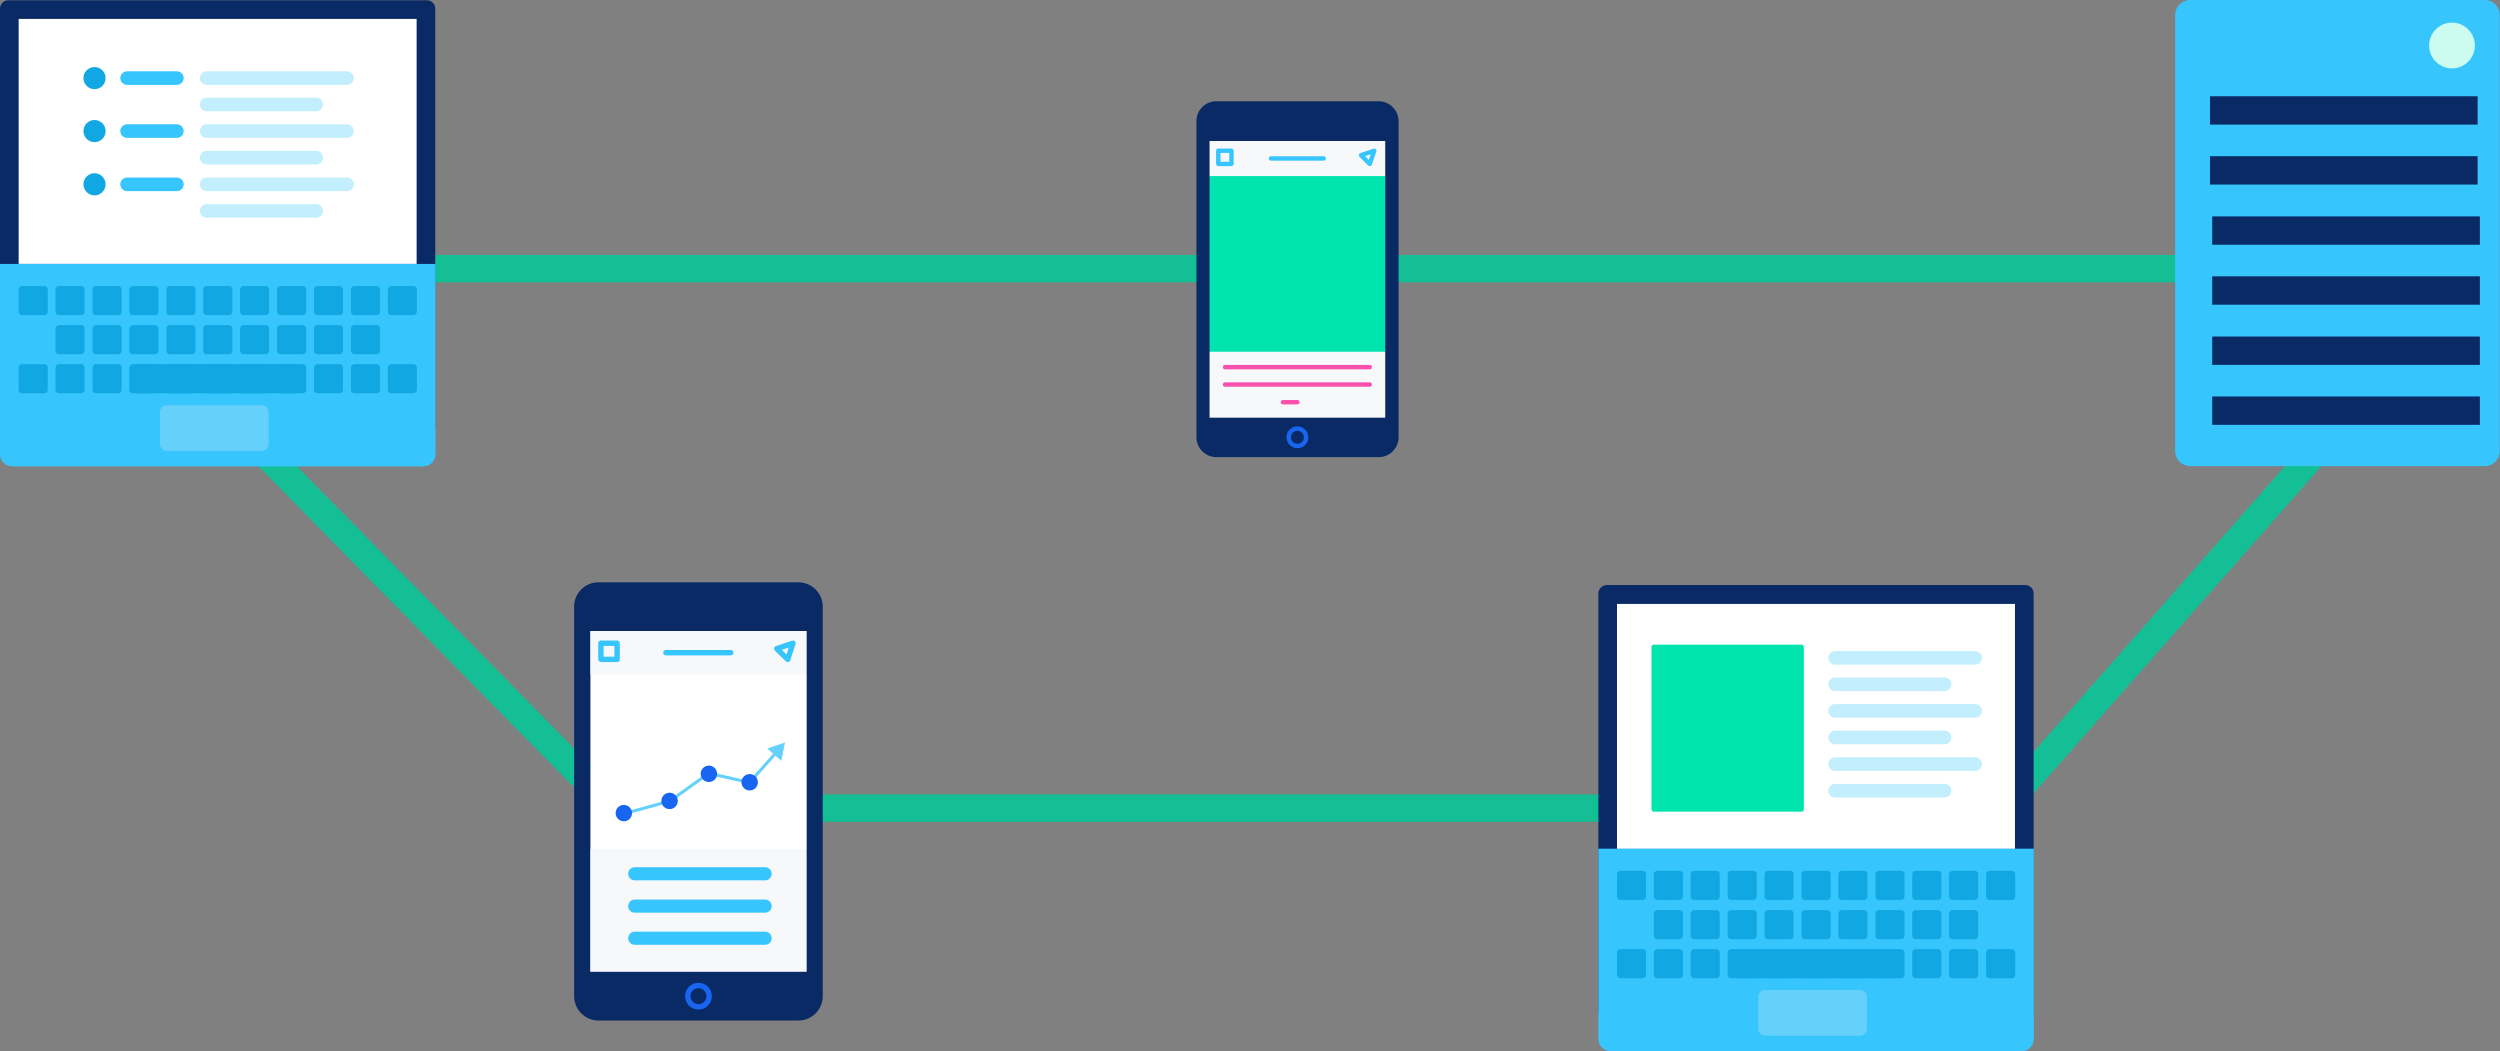 <?xml version="1.0" encoding="utf-8"?>
<!-- Generator: Adobe Illustrator 23.0.2, SVG Export Plug-In . SVG Version: 6.00 Build 0)  -->
<svg version="1.1" id="svg2" xmlns="http://www.w3.org/2000/svg" xmlns:xlink="http://www.w3.org/1999/xlink" x="0px" y="0px"
	 viewBox="0 0 1005.1 422.6" style="enable-background:new 0 0 1005.1 422.6;" xml:space="preserve">
<rect x="0" y="0" width="1005.1" height="422.6" fill="#808080" stroke="none"/>
<style type="text/css">
	.st0{fill:#14BF96;stroke:#14BF96;stroke-width:11;stroke-miterlimit:10;}
	.st1{fill:#37C5FD;}
	.st2{fill:#0A2A66;}
	.st3{fill:#CCFBF0;}
	.st4{fill:#00E5AE;stroke:#00E5AE;stroke-width:1.77;stroke-linecap:round;stroke-linejoin:round;}
	.st5{fill:#F7F8FA;stroke:#F7F8FA;stroke-width:1.77;stroke-linecap:round;stroke-linejoin:round;}
	.st6{fill:#0A2A66;stroke:#0A2A66;stroke-width:1.77;stroke-linecap:round;stroke-linejoin:round;}
	.st7{fill:none;stroke:#1865F2;stroke-width:1.77;stroke-linecap:round;stroke-linejoin:round;}
	.st8{fill:none;stroke:#37C5FD;stroke-width:1.77;stroke-linecap:round;stroke-linejoin:round;}
	.st9{fill:none;stroke:#FA50AE;stroke-width:1.77;stroke-linecap:round;stroke-linejoin:round;}
	.st10{fill:#FFFFFF;}
	.st11{fill:none;stroke:#37C5FD;stroke-width:5.47;stroke-linecap:round;stroke-miterlimit:10;}
	.st12{fill:none;stroke:#10A7E3;stroke-width:8.89;stroke-linecap:round;stroke-miterlimit:10;}
	.st13{fill:none;stroke:#C3EEFE;stroke-width:5.47;stroke-linecap:round;stroke-miterlimit:10;}
	.st14{fill:#10A7E3;}
	.st15{fill:#65D0FA;}
	.st16{fill:#00E5AE;stroke:#00E5AE;stroke-width:1.85;stroke-linecap:round;stroke-linejoin:round;}
	.st17{fill:none;}
	.st18{fill:#F7F8FA;stroke:#F7F8FA;stroke-width:2.17;stroke-linecap:round;stroke-linejoin:round;}
	.st19{fill:#F7F8FA;stroke:#F7F8FA;stroke-width:2.67;stroke-linecap:round;stroke-linejoin:round;}
	.st20{fill:#0A2A66;stroke:#0A2A66;stroke-width:2.17;stroke-linecap:round;stroke-linejoin:round;}
	.st21{fill:none;stroke:#1865F2;stroke-width:2.17;stroke-linecap:round;stroke-linejoin:round;}
	.st22{fill:none;stroke:#37C5FD;stroke-width:2.17;stroke-linecap:round;stroke-linejoin:round;}
	.st23{fill:none;stroke:#65D0FA;stroke-width:1.25;stroke-linecap:round;stroke-miterlimit:10;}
	.st24{fill:#1865F2;stroke:#1865F2;stroke-width:1.4;stroke-miterlimit:10;}
	.st25{fill:none;stroke:#37C5FD;stroke-width:5.28;stroke-linecap:round;stroke-miterlimit:10;}
</style>
<title>network_six</title>
<g id="layer1">
	<g id="g23669">
		<line class="st0" x1="97.3" y1="172.9" x2="234.3" y2="312.3"/>
		<line class="st0" x1="307.9" y1="324.9" x2="655.3" y2="324.9"/>
		<line class="st0" x1="806" y1="323.8" x2="966.8" y2="141"/>
		<line class="st0" x1="155.7" y1="108" x2="491.7" y2="108"/>
		<line class="st0" x1="533.9" y1="108" x2="881.4" y2="108"/>
		<g>
			<path class="st1" d="M880.5,0H999c3.3,0,6,2.7,6,6v175.4c0,3.3-2.7,6-6,6H880.5c-3.3,0-6-2.7-6-6V6C874.5,2.7,877.2,0,880.5,0z"
				/>
			<rect x="888.5" y="38.7" class="st2" width="107.6" height="11.4"/>
			<rect x="888.5" y="62.8" class="st2" width="107.6" height="11.4"/>
			<rect x="889.4" y="87" class="st2" width="107.6" height="11.4"/>
			<rect x="889.4" y="111.1" class="st2" width="107.6" height="11.4"/>
			<rect x="889.4" y="135.3" class="st2" width="107.6" height="11.4"/>
			<circle class="st3" cx="985.8" cy="18.3" r="9.2"/>
			<rect x="889.4" y="159.4" class="st2" width="107.6" height="11.4"/>
		</g>
		<g>
			<rect x="485.4" y="69.9" class="st4" width="72.4" height="72.4"/>
			<rect x="485.4" y="55.8" class="st5" width="72.4" height="14.1"/>
			<rect x="485.4" y="142.3" class="st5" width="72.4" height="26.5"/>
			<path class="st6" d="M481.9,48.7v127.1c0,3.9,3.2,7.1,7.1,7.1h65.3c3.9,0,7.1-3.2,7.1-7.1V48.7c0-3.9-3.2-7.1-7.1-7.1h-65.3
				C485,41.6,481.9,44.8,481.9,48.7z M557.8,168.8h-72.4v-113h72.4V168.8z"/>
			<circle class="st7" cx="521.6" cy="175.8" r="3.5"/>
			<line class="st8" x1="532.2" y1="63.7" x2="511" y2="63.7"/>
			<polygon class="st8" points="552.5,60.6 547.2,62.4 550.7,65.9 			"/>
			<rect x="489.8" y="60.6" class="st8" width="5.3" height="5.3"/>
			<line class="st9" x1="521.6" y1="161.7" x2="515.8" y2="161.7"/>
			<line class="st9" x1="550.7" y1="154.6" x2="492.5" y2="154.6"/>
			<line class="st9" x1="550.7" y1="147.6" x2="492.5" y2="147.6"/>
		</g>
		<g>
			<path class="st2" d="M3.4,0.1h168.2c1.9,0,3.4,1.5,3.4,3.4v168.2c0,1.9-1.5,3.4-3.4,3.4H3.4c-1.9,0-3.4-1.5-3.4-3.4V3.5
				C0,1.6,1.5,0.1,3.4,0.1z"/>
			<rect x="7.5" y="7.6" class="st10" width="160" height="98.5"/>
			<line class="st11" x1="51.1" y1="31.4" x2="71.1" y2="31.4"/>
			<line class="st12" x1="38" y1="31.4" x2="38" y2="31.4"/>
			<line class="st11" x1="51.1" y1="52.7" x2="71.1" y2="52.7"/>
			<line class="st12" x1="38" y1="52.7" x2="38" y2="52.7"/>
			<line class="st11" x1="51.1" y1="74.1" x2="71.1" y2="74.1"/>
			<line class="st12" x1="38" y1="74.1" x2="38" y2="74.1"/>
			<line class="st13" x1="83.1" y1="31.4" x2="139.5" y2="31.4"/>
			<line class="st13" x1="83.1" y1="42" x2="127.1" y2="42"/>
			<line class="st13" x1="83.1" y1="63.4" x2="127.1" y2="63.4"/>
			<line class="st13" x1="83.1" y1="84.8" x2="127.1" y2="84.8"/>
			<line class="st13" x1="83.1" y1="52.7" x2="139.5" y2="52.7"/>
			<line class="st13" x1="83.1" y1="74.1" x2="139.5" y2="74.1"/>
			<path class="st1" d="M0,106.1h175.1l0,0v76.5c0,2.7-2.2,4.9-4.9,4.9H4.9c-2.7,0-4.9-2.2-4.9-4.9C0,182.5,0,106.1,0,106.1z"/>
			<path class="st14" d="M8.9,115h8.9c0.8,0,1.4,0.6,1.4,1.4v8.9c0,0.8-0.6,1.4-1.4,1.4H8.9c-0.8,0-1.4-0.6-1.4-1.4v-8.9
				C7.5,115.6,8.1,115,8.9,115z"/>
			<path class="st14" d="M23.7,115h8.9c0.8,0,1.4,0.6,1.4,1.4v8.9c0,0.8-0.6,1.4-1.4,1.4h-8.9c-0.8,0-1.4-0.6-1.4-1.4v-8.9
				C22.4,115.6,23,115,23.7,115z"/>
			<path class="st14" d="M38.6,115h8.9c0.8,0,1.4,0.6,1.4,1.4v8.9c0,0.8-0.6,1.4-1.4,1.4h-8.9c-0.8,0-1.4-0.6-1.4-1.4v-8.9
				C37.2,115.6,37.8,115,38.6,115z"/>
			<path class="st14" d="M53.4,115h8.9c0.8,0,1.4,0.6,1.4,1.4v8.9c0,0.8-0.6,1.4-1.4,1.4h-8.9c-0.8,0-1.4-0.6-1.4-1.4v-8.9
				C52.1,115.6,52.7,115,53.4,115z"/>
			<path class="st14" d="M68.3,115h8.9c0.8,0,1.4,0.6,1.4,1.4v8.9c0,0.8-0.6,1.4-1.4,1.4h-8.9c-0.8,0-1.4-0.6-1.4-1.4v-8.9
				C66.9,115.6,67.5,115,68.3,115z"/>
			<path class="st14" d="M83.1,115H92c0.8,0,1.4,0.6,1.4,1.4v8.9c0,0.8-0.6,1.4-1.4,1.4h-8.9c-0.8,0-1.4-0.6-1.4-1.4v-8.9
				C81.7,115.6,82.3,115,83.1,115z"/>
			<path class="st14" d="M97.9,115h8.9c0.8,0,1.4,0.6,1.4,1.4v8.9c0,0.8-0.6,1.4-1.4,1.4h-8.9c-0.8,0-1.4-0.6-1.4-1.4v-8.9
				C96.6,115.6,97.2,115,97.9,115z"/>
			<path class="st14" d="M112.8,115h8.9c0.8,0,1.4,0.6,1.4,1.4v8.9c0,0.8-0.6,1.4-1.4,1.4h-8.9c-0.8,0-1.4-0.6-1.4-1.4v-8.9
				C111.4,115.6,112,115,112.8,115z"/>
			<path class="st14" d="M127.6,115h8.9c0.8,0,1.4,0.6,1.4,1.4v8.9c0,0.8-0.6,1.4-1.4,1.4h-8.9c-0.8,0-1.4-0.6-1.4-1.4v-8.9
				C126.3,115.6,126.9,115,127.6,115z"/>
			<path class="st14" d="M142.5,115h8.9c0.8,0,1.4,0.6,1.4,1.4v8.9c0,0.8-0.6,1.4-1.4,1.4h-8.9c-0.8,0-1.4-0.6-1.4-1.4v-8.9
				C141.1,115.6,141.7,115,142.5,115z"/>
			<path class="st14" d="M157.3,115h8.9c0.8,0,1.4,0.6,1.4,1.4v8.9c0,0.8-0.6,1.4-1.4,1.4h-8.9c-0.8,0-1.4-0.6-1.4-1.4v-8.9
				C155.9,115.6,156.6,115,157.3,115z"/>
			<path class="st14" d="M23.7,130.7h8.9c0.8,0,1.4,0.6,1.4,1.4v8.9c0,0.8-0.6,1.4-1.4,1.4h-8.9c-0.8,0-1.4-0.6-1.4-1.4v-8.9
				C22.4,131.3,23,130.7,23.7,130.7z"/>
			<path class="st14" d="M38.6,130.7h8.9c0.8,0,1.4,0.6,1.4,1.4v8.9c0,0.8-0.6,1.4-1.4,1.4h-8.9c-0.8,0-1.4-0.6-1.4-1.4v-8.9
				C37.2,131.3,37.8,130.7,38.6,130.7z"/>
			<path class="st14" d="M53.4,130.7h8.9c0.8,0,1.4,0.6,1.4,1.4v8.9c0,0.8-0.6,1.4-1.4,1.4h-8.9c-0.8,0-1.4-0.6-1.4-1.4v-8.9
				C52.1,131.3,52.7,130.7,53.4,130.7z"/>
			<path class="st14" d="M68.3,130.7h8.9c0.8,0,1.4,0.6,1.4,1.4v8.9c0,0.8-0.6,1.4-1.4,1.4h-8.9c-0.8,0-1.4-0.6-1.4-1.4v-8.9
				C66.9,131.3,67.5,130.7,68.3,130.7z"/>
			<path class="st14" d="M83.1,130.7H92c0.8,0,1.4,0.6,1.4,1.4v8.9c0,0.8-0.6,1.4-1.4,1.4h-8.9c-0.8,0-1.4-0.6-1.4-1.4v-8.9
				C81.7,131.3,82.3,130.7,83.1,130.7z"/>
			<path class="st14" d="M97.9,130.7h8.9c0.8,0,1.4,0.6,1.4,1.4v8.9c0,0.8-0.6,1.4-1.4,1.4h-8.9c-0.8,0-1.4-0.6-1.4-1.4v-8.9
				C96.6,131.3,97.2,130.7,97.9,130.7z"/>
			<path class="st14" d="M112.8,130.7h8.9c0.8,0,1.4,0.6,1.4,1.4v8.9c0,0.8-0.6,1.4-1.4,1.4h-8.9c-0.8,0-1.4-0.6-1.4-1.4v-8.9
				C111.4,131.3,112,130.7,112.8,130.7z"/>
			<path class="st14" d="M127.6,130.7h8.9c0.8,0,1.4,0.6,1.4,1.4v8.9c0,0.8-0.6,1.4-1.4,1.4h-8.9c-0.8,0-1.4-0.6-1.4-1.4v-8.9
				C126.3,131.3,126.9,130.7,127.6,130.7z"/>
			<path class="st14" d="M142.5,130.7h8.9c0.8,0,1.4,0.6,1.4,1.4v8.9c0,0.8-0.6,1.4-1.4,1.4h-8.9c-0.8,0-1.4-0.6-1.4-1.4v-8.9
				C141.1,131.3,141.7,130.7,142.5,130.7z"/>
			<path class="st14" d="M8.9,146.4h8.9c0.8,0,1.4,0.6,1.4,1.4v8.9c0,0.8-0.6,1.4-1.4,1.4H8.9c-0.8,0-1.4-0.6-1.4-1.4v-8.9
				C7.5,147.1,8.1,146.4,8.9,146.4z"/>
			<path class="st14" d="M23.7,146.4h8.9c0.8,0,1.4,0.6,1.4,1.4v8.9c0,0.8-0.6,1.4-1.4,1.4h-8.9c-0.8,0-1.4-0.6-1.4-1.4v-8.9
				C22.4,147.1,23,146.4,23.7,146.4z"/>
			<path class="st14" d="M38.6,146.4h8.9c0.8,0,1.4,0.6,1.4,1.4v8.9c0,0.8-0.6,1.4-1.4,1.4h-8.9c-0.8,0-1.4-0.6-1.4-1.4v-8.9
				C37.2,147.1,37.8,146.4,38.6,146.4z"/>
			<path class="st14" d="M53.4,146.4h8.9c0.8,0,1.4,0.6,1.4,1.4v8.9c0,0.8-0.6,1.4-1.4,1.4h-8.9c-0.8,0-1.4-0.6-1.4-1.4v-8.9
				C52.1,147.1,52.7,146.4,53.4,146.4z"/>
			<path class="st14" d="M68.3,146.4h8.9c0.8,0,1.4,0.6,1.4,1.4v8.9c0,0.8-0.6,1.4-1.4,1.4h-8.9c-0.8,0-1.4-0.6-1.4-1.4v-8.9
				C66.9,147.1,67.5,146.4,68.3,146.4z"/>
			<path class="st14" d="M83.1,146.4H92c0.8,0,1.4,0.6,1.4,1.4v8.9c0,0.8-0.6,1.4-1.4,1.4h-8.9c-0.8,0-1.4-0.6-1.4-1.4v-8.9
				C81.7,147.1,82.3,146.4,83.1,146.4z"/>
			<path class="st14" d="M97.9,146.4h8.9c0.8,0,1.4,0.6,1.4,1.4v8.9c0,0.8-0.6,1.4-1.4,1.4h-8.9c-0.8,0-1.4-0.6-1.4-1.4v-8.9
				C96.6,147.1,97.2,146.4,97.9,146.4z"/>
			<path class="st14" d="M112.8,146.4h8.9c0.8,0,1.4,0.6,1.4,1.4v8.9c0,0.8-0.6,1.4-1.4,1.4h-8.9c-0.8,0-1.4-0.6-1.4-1.4v-8.9
				C111.4,147.1,112,146.4,112.8,146.4z"/>
			<path class="st14" d="M127.6,146.4h8.9c0.8,0,1.4,0.6,1.4,1.4v8.9c0,0.8-0.6,1.4-1.4,1.4h-8.9c-0.8,0-1.4-0.6-1.4-1.4v-8.9
				C126.3,147.1,126.9,146.4,127.6,146.4z"/>
			<path class="st14" d="M142.5,146.4h8.9c0.8,0,1.4,0.6,1.4,1.4v8.9c0,0.8-0.6,1.4-1.4,1.4h-8.9c-0.8,0-1.4-0.6-1.4-1.4v-8.9
				C141.1,147.1,141.7,146.4,142.5,146.4z"/>
			<path class="st14" d="M157.3,146.4h8.9c0.8,0,1.4,0.6,1.4,1.4v8.9c0,0.8-0.6,1.4-1.4,1.4h-8.9c-0.8,0-1.4-0.6-1.4-1.4v-8.9
				C155.9,147.1,156.6,146.4,157.3,146.4z"/>
			<path class="st14" d="M56.1,146.4H119c0.8,0,1.4,0.6,1.4,1.4v8.9c0,0.8-0.6,1.4-1.4,1.4H56.1c-0.8,0-1.4-0.6-1.4-1.4v-8.9
				C54.7,147.1,55.3,146.4,56.1,146.4z"/>
			<path class="st15" d="M67.1,162.9h38.1c1.6,0,2.8,1.3,2.8,2.8v12.8c0,1.6-1.3,2.8-2.8,2.8H67.1c-1.6,0-2.8-1.3-2.8-2.8v-12.8
				C64.3,164.1,65.6,162.9,67.1,162.9z"/>
		</g>
		<g>
			<path class="st2" d="M646,235.2h168.2c1.9,0,3.4,1.5,3.4,3.4v168.2c0,1.9-1.5,3.4-3.4,3.4H646c-1.9,0-3.4-1.5-3.4-3.4V238.7
				C642.6,236.8,644.1,235.2,646,235.2z"/>
			<rect x="650.1" y="242.8" class="st10" width="160" height="98.5"/>
			<line class="st13" x1="737.8" y1="264.5" x2="794.1" y2="264.5"/>
			<line class="st13" x1="737.8" y1="275.1" x2="781.8" y2="275.1"/>
			<line class="st13" x1="737.8" y1="296.5" x2="781.8" y2="296.5"/>
			<line class="st13" x1="737.8" y1="317.9" x2="781.8" y2="317.9"/>
			<line class="st13" x1="737.8" y1="285.8" x2="794.1" y2="285.8"/>
			<line class="st13" x1="737.8" y1="307.2" x2="794.1" y2="307.2"/>
			<path class="st1" d="M642.6,341.2h175.1l0,0v76.5c0,2.7-2.2,4.9-4.9,4.9H647.5c-2.7,0-4.9-2.2-4.9-4.9V341.2L642.6,341.2z"/>
			<path class="st14" d="M651.5,350.1h8.9c0.8,0,1.4,0.6,1.4,1.4v8.9c0,0.8-0.6,1.4-1.4,1.4h-8.9c-0.8,0-1.4-0.6-1.4-1.4v-8.9
				C650.1,350.7,650.7,350.1,651.5,350.1z"/>
			<path class="st14" d="M666.3,350.1h8.9c0.8,0,1.4,0.6,1.4,1.4v8.9c0,0.8-0.6,1.4-1.4,1.4h-8.9c-0.8,0-1.4-0.6-1.4-1.4v-8.9
				C664.9,350.7,665.6,350.1,666.3,350.1z"/>
			<path class="st14" d="M681.1,350.1h8.9c0.8,0,1.4,0.6,1.4,1.4v8.9c0,0.8-0.6,1.4-1.4,1.4h-8.9c-0.8,0-1.4-0.6-1.4-1.4v-8.9
				C679.8,350.7,680.4,350.1,681.1,350.1z"/>
			<path class="st14" d="M696,350.1h8.9c0.8,0,1.4,0.6,1.4,1.4v8.9c0,0.8-0.6,1.4-1.4,1.4H696c-0.8,0-1.4-0.6-1.4-1.4v-8.9
				C694.6,350.7,695.2,350.1,696,350.1z"/>
			<path class="st14" d="M710.8,350.1h8.9c0.8,0,1.4,0.6,1.4,1.4v8.9c0,0.8-0.6,1.4-1.4,1.4h-8.9c-0.8,0-1.4-0.6-1.4-1.4v-8.9
				C709.5,350.7,710.1,350.1,710.8,350.1z"/>
			<path class="st14" d="M725.7,350.1h8.9c0.8,0,1.4,0.6,1.4,1.4v8.9c0,0.8-0.6,1.4-1.4,1.4h-8.9c-0.8,0-1.4-0.6-1.4-1.4v-8.9
				C724.3,350.7,724.9,350.1,725.7,350.1z"/>
			<path class="st14" d="M740.5,350.1h8.9c0.8,0,1.4,0.6,1.4,1.4v8.9c0,0.8-0.6,1.4-1.4,1.4h-8.9c-0.8,0-1.4-0.6-1.4-1.4v-8.9
				C739.1,350.7,739.8,350.1,740.5,350.1z"/>
			<path class="st14" d="M755.4,350.1h8.9c0.8,0,1.4,0.6,1.4,1.4v8.9c0,0.8-0.6,1.4-1.4,1.4h-8.9c-0.8,0-1.4-0.6-1.4-1.4v-8.9
				C754,350.7,754.6,350.1,755.4,350.1z"/>
			<path class="st14" d="M770.2,350.1h8.9c0.8,0,1.4,0.6,1.4,1.4v8.9c0,0.8-0.6,1.4-1.4,1.4h-8.9c-0.8,0-1.4-0.6-1.4-1.4v-8.9
				C768.8,350.7,769.4,350.1,770.2,350.1z"/>
			<path class="st14" d="M785,350.1h8.9c0.8,0,1.4,0.6,1.4,1.4v8.9c0,0.8-0.6,1.4-1.4,1.4H785c-0.8,0-1.4-0.6-1.4-1.4v-8.9
				C783.7,350.7,784.3,350.1,785,350.1z"/>
			<path class="st14" d="M799.9,350.1h8.9c0.8,0,1.4,0.6,1.4,1.4v8.9c0,0.8-0.6,1.4-1.4,1.4h-8.9c-0.8,0-1.4-0.6-1.4-1.4v-8.9
				C798.5,350.7,799.1,350.1,799.9,350.1z"/>
			<path class="st14" d="M666.3,365.9h8.9c0.8,0,1.4,0.6,1.4,1.4v8.9c0,0.8-0.6,1.4-1.4,1.4h-8.9c-0.8,0-1.4-0.6-1.4-1.4v-8.9
				C664.9,366.5,665.6,365.9,666.3,365.9z"/>
			<path class="st14" d="M681.1,365.9h8.9c0.8,0,1.4,0.6,1.4,1.4v8.9c0,0.8-0.6,1.4-1.4,1.4h-8.9c-0.8,0-1.4-0.6-1.4-1.4v-8.9
				C679.8,366.5,680.4,365.9,681.1,365.9z"/>
			<path class="st14" d="M696,365.9h8.9c0.8,0,1.4,0.6,1.4,1.4v8.9c0,0.8-0.6,1.4-1.4,1.4H696c-0.8,0-1.4-0.6-1.4-1.4v-8.9
				C694.6,366.5,695.2,365.9,696,365.9z"/>
			<path class="st14" d="M710.8,365.9h8.9c0.8,0,1.4,0.6,1.4,1.4v8.9c0,0.8-0.6,1.4-1.4,1.4h-8.9c-0.8,0-1.4-0.6-1.4-1.4v-8.9
				C709.5,366.5,710.1,365.9,710.8,365.9z"/>
			<path class="st14" d="M725.7,365.9h8.9c0.8,0,1.4,0.6,1.4,1.4v8.9c0,0.8-0.6,1.4-1.4,1.4h-8.9c-0.8,0-1.4-0.6-1.4-1.4v-8.9
				C724.3,366.5,724.9,365.9,725.7,365.9z"/>
			<path class="st14" d="M740.5,365.9h8.9c0.8,0,1.4,0.6,1.4,1.4v8.9c0,0.8-0.6,1.4-1.4,1.4h-8.9c-0.8,0-1.4-0.6-1.4-1.4v-8.9
				C739.1,366.5,739.8,365.9,740.5,365.9z"/>
			<path class="st14" d="M755.4,365.9h8.9c0.8,0,1.4,0.6,1.4,1.4v8.9c0,0.8-0.6,1.4-1.4,1.4h-8.9c-0.8,0-1.4-0.6-1.4-1.4v-8.9
				C754,366.5,754.6,365.9,755.4,365.9z"/>
			<path class="st14" d="M770.2,365.9h8.9c0.8,0,1.4,0.6,1.4,1.4v8.9c0,0.8-0.6,1.4-1.4,1.4h-8.9c-0.8,0-1.4-0.6-1.4-1.4v-8.9
				C768.8,366.5,769.4,365.9,770.2,365.9z"/>
			<path class="st14" d="M785,365.9h8.9c0.8,0,1.4,0.6,1.4,1.4v8.9c0,0.8-0.6,1.4-1.4,1.4H785c-0.8,0-1.4-0.6-1.4-1.4v-8.9
				C783.7,366.5,784.3,365.9,785,365.9z"/>
			<path class="st14" d="M651.5,381.6h8.9c0.8,0,1.4,0.6,1.4,1.4v8.9c0,0.8-0.6,1.4-1.4,1.4h-8.9c-0.8,0-1.4-0.6-1.4-1.4V383
				C650.1,382.2,650.7,381.6,651.5,381.6z"/>
			<path class="st14" d="M666.3,381.6h8.9c0.8,0,1.4,0.6,1.4,1.4v8.9c0,0.8-0.6,1.4-1.4,1.4h-8.9c-0.8,0-1.4-0.6-1.4-1.4V383
				C664.9,382.2,665.6,381.6,666.3,381.6z"/>
			<path class="st14" d="M681.1,381.6h8.9c0.8,0,1.4,0.6,1.4,1.4v8.9c0,0.8-0.6,1.4-1.4,1.4h-8.9c-0.8,0-1.4-0.6-1.4-1.4V383
				C679.8,382.2,680.4,381.6,681.1,381.6z"/>
			<path class="st14" d="M696,381.6h8.9c0.8,0,1.4,0.6,1.4,1.4v8.9c0,0.8-0.6,1.4-1.4,1.4H696c-0.8,0-1.4-0.6-1.4-1.4V383
				C694.6,382.2,695.2,381.6,696,381.6z"/>
			<path class="st14" d="M710.8,381.6h8.9c0.8,0,1.4,0.6,1.4,1.4v8.9c0,0.8-0.6,1.4-1.4,1.4h-8.9c-0.8,0-1.4-0.6-1.4-1.4V383
				C709.5,382.2,710.1,381.6,710.8,381.6z"/>
			<path class="st14" d="M725.7,381.6h8.9c0.8,0,1.4,0.6,1.4,1.4v8.9c0,0.8-0.6,1.4-1.4,1.4h-8.9c-0.8,0-1.4-0.6-1.4-1.4V383
				C724.3,382.2,724.9,381.6,725.7,381.6z"/>
			<path class="st14" d="M740.5,381.6h8.9c0.8,0,1.4,0.6,1.4,1.4v8.9c0,0.8-0.6,1.4-1.4,1.4h-8.9c-0.8,0-1.4-0.6-1.4-1.4V383
				C739.1,382.2,739.8,381.6,740.5,381.6z"/>
			<path class="st14" d="M755.4,381.6h8.9c0.8,0,1.4,0.6,1.4,1.4v8.9c0,0.8-0.6,1.4-1.4,1.4h-8.9c-0.8,0-1.4-0.6-1.4-1.4V383
				C754,382.2,754.6,381.6,755.4,381.6z"/>
			<path class="st14" d="M770.2,381.6h8.9c0.8,0,1.4,0.6,1.4,1.4v8.9c0,0.8-0.6,1.4-1.4,1.4h-8.9c-0.8,0-1.4-0.6-1.4-1.4V383
				C768.8,382.2,769.4,381.6,770.2,381.6z"/>
			<path class="st14" d="M785,381.6h8.9c0.8,0,1.4,0.6,1.4,1.4v8.9c0,0.8-0.6,1.4-1.4,1.4H785c-0.8,0-1.4-0.6-1.4-1.4V383
				C783.7,382.2,784.3,381.6,785,381.6z"/>
			<path class="st14" d="M799.9,381.6h8.9c0.8,0,1.4,0.6,1.4,1.4v8.9c0,0.8-0.6,1.4-1.4,1.4h-8.9c-0.8,0-1.4-0.6-1.4-1.4V383
				C798.5,382.2,799.1,381.6,799.9,381.6z"/>
			<path class="st14" d="M698.7,381.6h62.9c0.8,0,1.4,0.6,1.4,1.4v8.9c0,0.8-0.6,1.4-1.4,1.4h-62.9c-0.8,0-1.4-0.6-1.4-1.4V383
				C697.3,382.2,697.9,381.6,698.7,381.6z"/>
			<path class="st15" d="M709.7,398h38.1c1.6,0,2.8,1.3,2.8,2.8v12.8c0,1.6-1.3,2.8-2.8,2.8h-38.1c-1.6,0-2.8-1.3-2.8-2.8v-12.8
				C706.9,399.3,708.1,398,709.7,398z"/>
			<rect x="664.9" y="260.1" class="st16" width="59.4" height="65.3"/>
			<path class="st17" d="M712.8,320.3"/>
		</g>
		<g>
			<rect x="237.4" y="270.9" class="st10" width="88" height="70.9"/>
			<rect x="236.2" y="252.6" class="st18" width="89.2" height="17.4"/>
			<rect x="236.2" y="342.6" class="st19" width="89.2" height="49.2"/>
			<path class="st20" d="M231.9,243.9v156.6c0,4.8,3.9,8.7,8.7,8.7h0H321c4.8,0,8.7-3.9,8.7-8.7l0,0V243.9c0-4.8-3.9-8.7-8.7-8.7
				h-80.5C235.8,235.2,231.9,239.1,231.9,243.9z M325.4,391.8h-89.2V252.6h89.2V391.8z"/>
			<circle class="st21" cx="280.8" cy="400.5" r="4.3"/>
			<line class="st22" x1="293.8" y1="262.4" x2="267.7" y2="262.4"/>
			<polygon class="st22" points="318.8,258.6 312.3,260.8 316.7,265.1 			"/>
			<rect x="241.6" y="258.6" class="st22" width="6.5" height="6.5"/>
			<polyline class="st23" points="269.3,322.1 284.9,310.9 301.4,314.6 312,302.6 			"/>
			<polygon class="st15" points="314.1,305.9 315.6,298.5 308.5,300.9 			"/>
			<circle class="st24" cx="285" cy="311.1" r="2.6"/>
			<path class="st23" d="M269.2,322c0.1,0.2-18.4,5.1-18.4,5.1"/>
			<circle class="st24" cx="269.2" cy="322" r="2.6"/>
			<circle class="st24" cx="250.8" cy="326.9" r="2.6"/>
			<circle class="st24" cx="301.4" cy="314.5" r="2.6"/>
			<line class="st25" x1="255.2" y1="377.2" x2="307.6" y2="377.2"/>
			<line class="st25" x1="255.2" y1="364.3" x2="307.6" y2="364.3"/>
			<line class="st25" x1="255.2" y1="351.3" x2="307.6" y2="351.3"/>
			<path class="st17" d="M312.6,315.1"/>
		</g>
	</g>
</g>
</svg>
